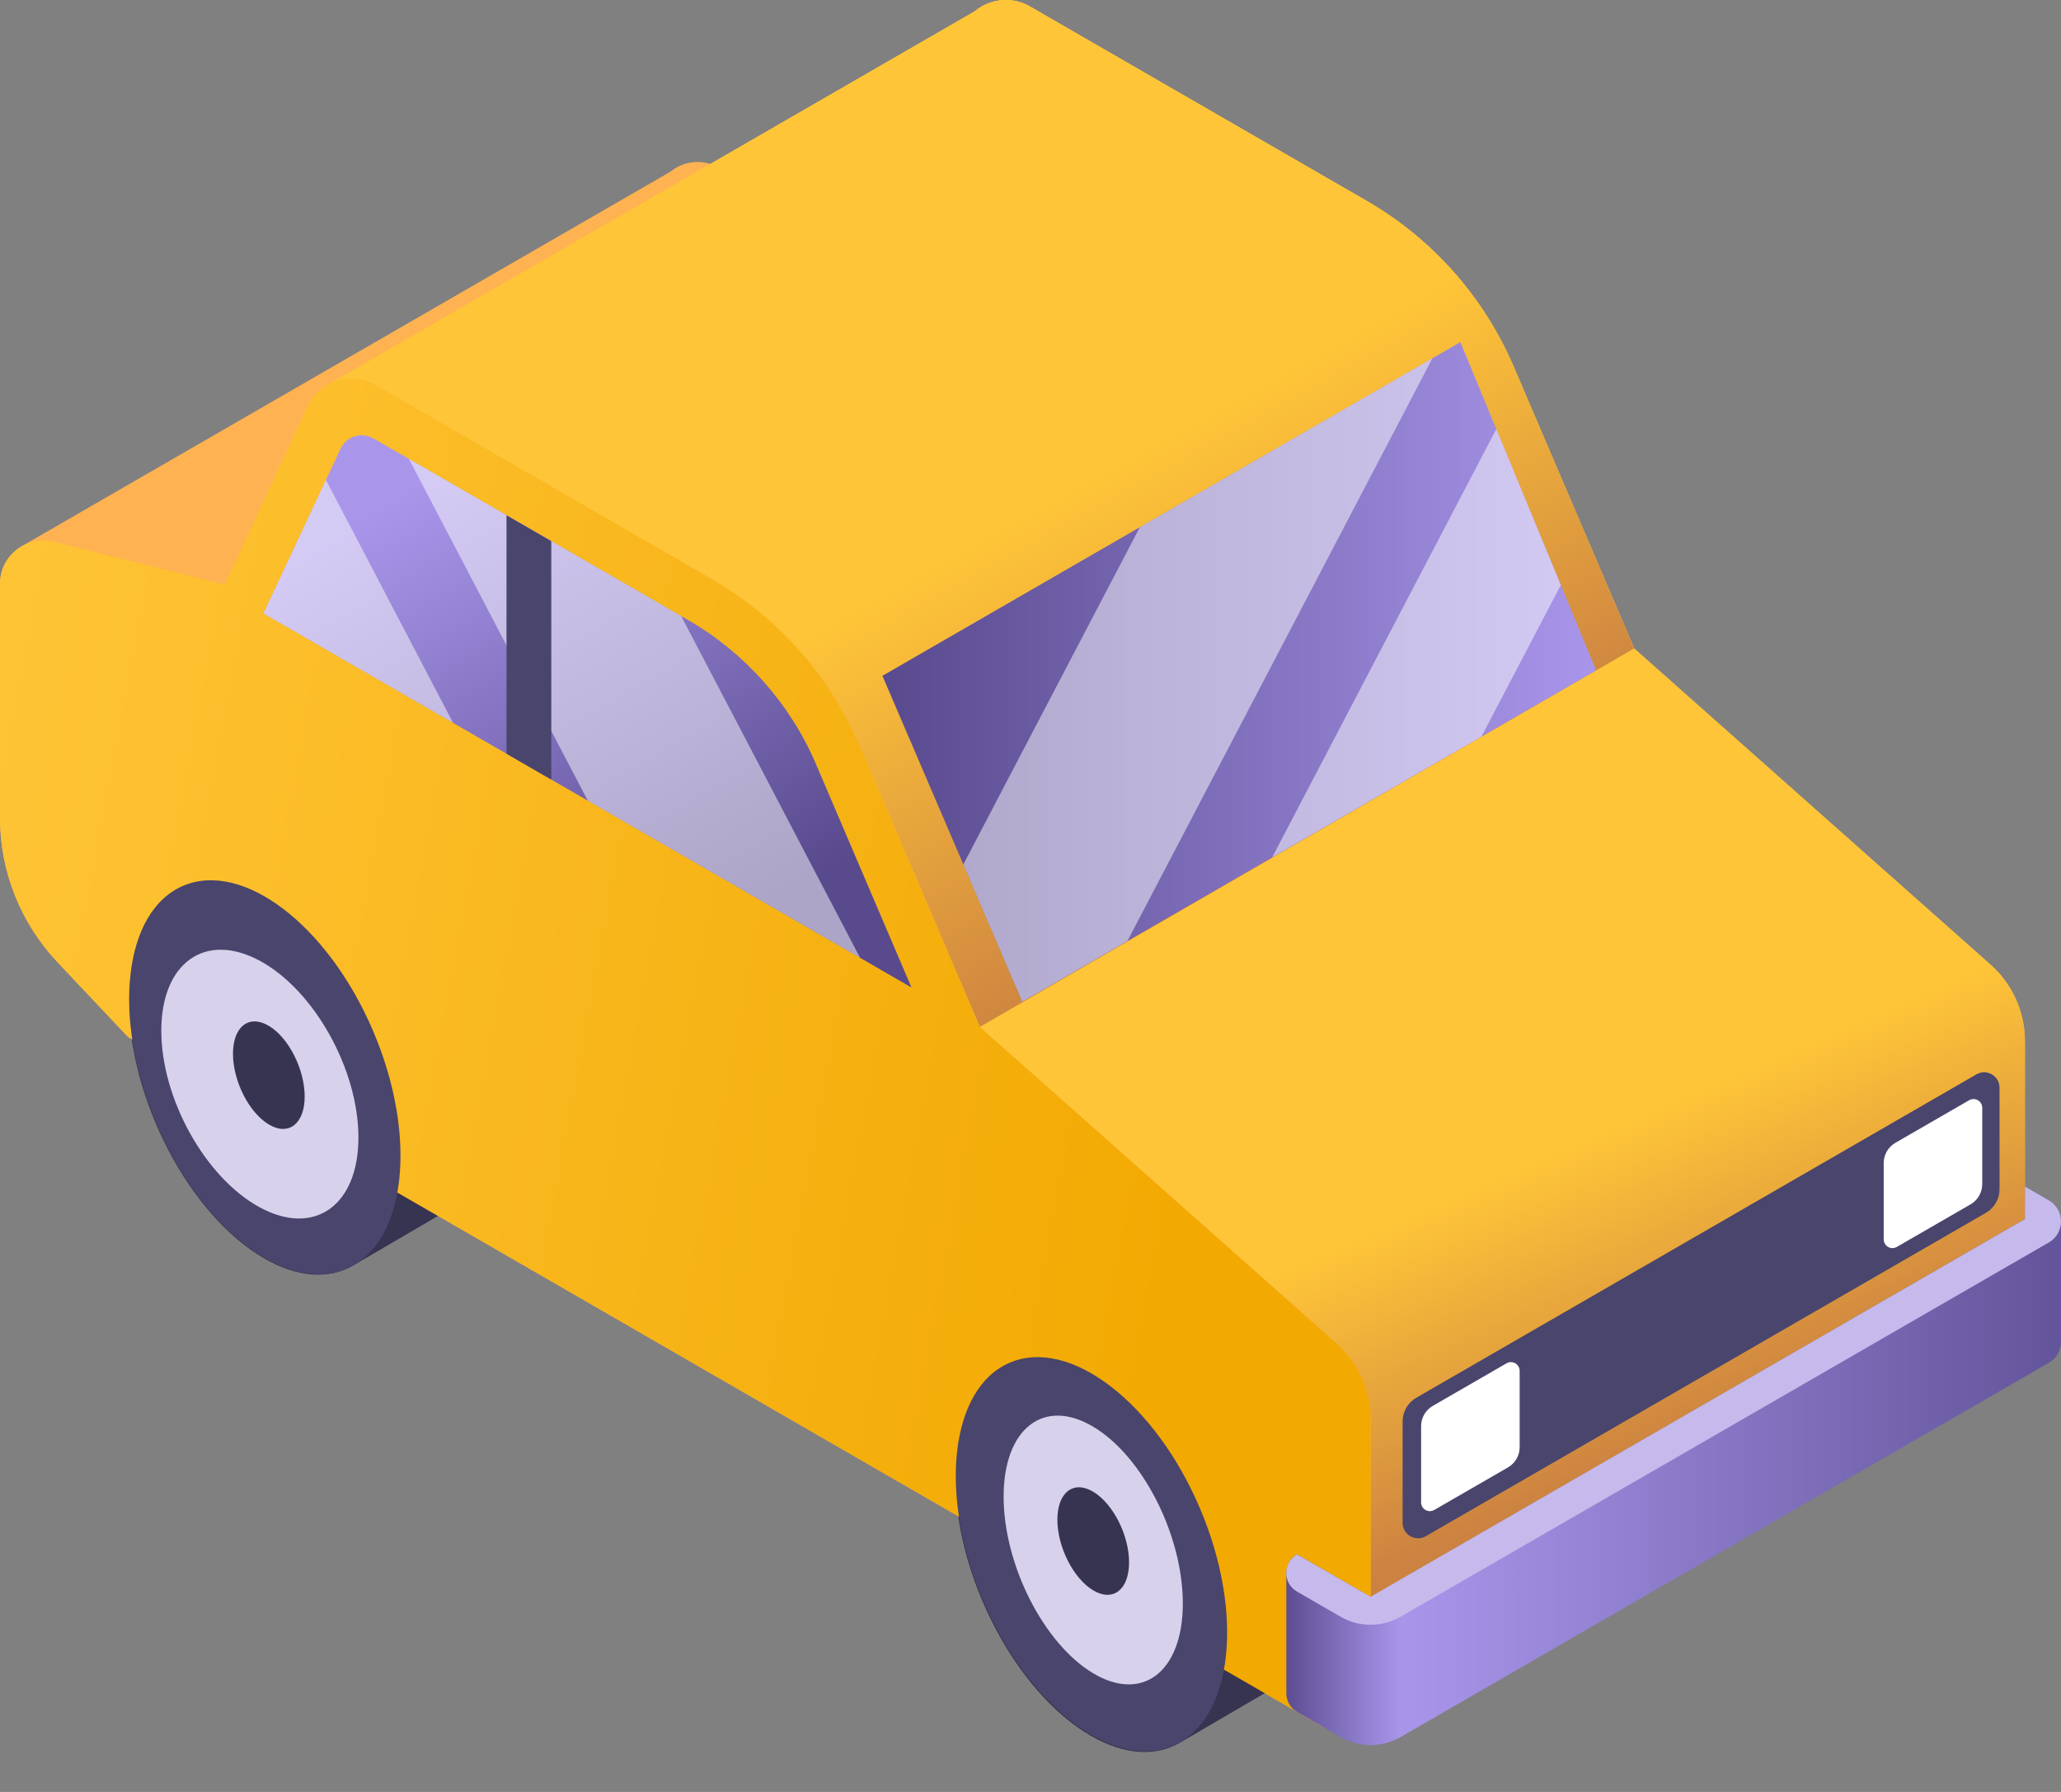 <svg width="115" height="100" viewBox="0 0 115 100" fill="none" xmlns="http://www.w3.org/2000/svg">
<rect x="0" y="0" width="115" height="100" fill="#808080" stroke="none"/>
<path d="M10.03 49.527L10.03 49.526L16.507 45.727L16.508 45.729C17.831 44.982 19.548 45.059 21.427 46.144C25.606 48.557 28.994 55.031 28.994 60.604C28.994 63.649 27.982 65.792 26.383 66.719L26.384 66.721L19.683 70.636L19.682 70.635C18.357 71.392 16.633 71.319 14.747 70.23C10.568 67.817 7.18 61.342 7.18 55.769C7.18 52.575 8.294 50.373 10.03 49.527Z" fill="#373451"/>
<path d="M111.07 53.835L91.182 36.186L84.461 20.464C82.797 16.571 79.916 13.323 76.25 11.206L57.465 0.359C56.744 -0.057 55.919 -0.097 55.2 0.164C54.901 0.273 54.62 0.432 54.374 0.641L39.645 9.146L39.512 9.113C38.73 8.916 37.962 9.127 37.398 9.589L37.397 9.588L1.299 30.432L1.308 30.435C0.543 30.832 0 31.626 0 32.577V45.629C0 48.627 1.146 51.511 3.203 53.691L7.143 57.866L73.715 96.306C74.373 96.686 75.118 96.605 75.668 96.231V96.232L111.691 75.432L111.639 75.363C112.388 75.152 112.988 74.474 112.988 73.588V58.099C112.987 56.469 112.29 54.917 111.07 53.835Z" fill="#FFB251"/>
<path d="M56.151 76.165L56.15 76.163L62.627 72.365L62.628 72.367C63.952 71.62 65.669 71.696 67.547 72.781C71.727 75.194 75.115 81.669 75.115 87.242C75.115 90.286 74.102 92.429 72.504 93.356L72.505 93.358L65.803 97.274L65.803 97.272C64.478 98.029 62.754 97.957 60.868 96.868C56.688 94.454 53.3 87.98 53.3 82.407C53.3 79.213 54.414 77.011 56.151 76.165Z" fill="#373451"/>
<path d="M18.087 21.594L18.088 21.593L18.087 21.594Z" fill="url(#paint0_linear_1126_102)"/>
<path d="M111.07 53.835L91.182 36.186L84.461 20.464C82.797 16.571 79.916 13.323 76.25 11.206L57.465 0.359C56.744 -0.057 55.919 -0.097 55.2 0.164C54.901 0.273 54.62 0.432 54.374 0.641L39.645 9.146L36.572 10.92L18.412 21.406C19.188 21.021 20.138 21.012 20.953 21.483L39.739 32.33C43.405 34.447 46.286 37.695 47.95 41.587L54.67 57.31L74.559 74.958C75.778 76.04 76.476 77.593 76.476 79.223V94.712C76.476 95.369 76.144 95.909 75.669 96.231V96.231L111.691 75.432L111.639 75.363C112.388 75.152 112.988 74.474 112.988 73.588V58.099C112.987 56.469 112.29 54.917 111.07 53.835Z" fill="url(#paint1_linear_1126_102)"/>
<path d="M20.953 21.483L39.739 32.33C43.405 34.447 46.286 37.695 47.95 41.587L54.67 57.31L91.182 36.186L84.461 20.464C82.797 16.571 79.916 13.323 76.25 11.207L57.465 0.36C56.744 -0.056 55.919 -0.097 55.2 0.164C54.901 0.273 54.62 0.432 54.374 0.641L39.645 9.146L36.572 10.921L18.412 21.406C19.188 21.021 20.138 21.012 20.953 21.483Z" fill="url(#paint2_linear_1126_102)"/>
<path d="M3.203 53.691L7.143 57.866L73.715 96.306C74.942 97.014 76.476 96.129 76.476 94.712V79.223C76.476 77.593 75.778 76.04 74.559 74.958L54.67 57.31L47.95 41.587C46.286 37.695 43.405 34.447 39.739 32.33L20.953 21.483C19.585 20.693 17.834 21.246 17.167 22.679L12.538 32.632L3.001 30.236C1.477 29.854 0 31.006 0 32.577V45.629C0 48.627 1.146 51.511 3.203 53.691Z" fill="url(#paint3_linear_1126_102)"/>
<path d="M49.237 37.715L81.486 19.094L89.062 37.41L57.041 55.9L49.237 37.715Z" fill="url(#paint4_linear_1126_102)"/>
<path d="M50.86 55.109L45.523 42.625C44.093 39.279 41.57 36.435 38.419 34.615C38.419 34.615 25.009 26.874 20.835 24.466C20.174 24.085 19.328 24.349 19.004 25.041C17.738 27.735 14.931 33.745 14.931 33.745L14.704 34.233L50.86 55.109Z" fill="url(#paint5_linear_1126_102)"/>
<path d="M114.991 68.006C114.945 67.602 114.723 67.216 114.321 66.984L112.987 66.214V68.032L76.476 89.114L72.369 86.742C71.996 86.957 71.805 87.324 71.78 87.699L71.775 87.697V87.739C71.774 87.766 71.774 87.793 71.775 87.821V94.453C71.774 94.481 71.774 94.507 71.775 94.535V94.577L71.78 94.579C71.806 94.953 71.997 95.317 72.368 95.531L74.804 96.938C75.838 97.535 77.113 97.535 78.148 96.938L114.321 76.051C114.774 75.789 115 75.332 115 74.875V68L114.991 68.006Z" fill="url(#paint6_linear_1126_102)"/>
<path d="M76.476 89.114L112.987 68.032V66.214L114.321 66.984C115.226 67.507 115.226 68.814 114.321 69.337L78.148 90.224C77.114 90.821 75.839 90.821 74.804 90.224L72.369 88.818C71.57 88.357 71.57 87.204 72.369 86.743L76.476 89.114Z" fill="#C5BAEB"/>
<path d="M78.264 79.321V84.986C78.264 85.648 78.981 86.062 79.554 85.731L110.81 67.683C111.281 67.411 111.57 66.909 111.57 66.366V60.7C111.57 60.039 110.854 59.625 110.281 59.956L79.025 78.004C78.554 78.276 78.264 78.778 78.264 79.321Z" fill="#49456C"/>
<path d="M79.948 78.456L84.062 76.08C84.387 75.892 84.794 76.127 84.794 76.503V80.76C84.794 81.226 84.546 81.656 84.142 81.89L80.028 84.265C79.702 84.453 79.295 84.219 79.295 83.842V79.586C79.295 79.12 79.544 78.689 79.948 78.456Z" fill="white"/>
<path d="M105.759 63.776L109.873 61.4C110.199 61.212 110.606 61.447 110.606 61.823V66.08C110.606 66.546 110.357 66.976 109.954 67.21L105.839 69.585C105.514 69.773 105.107 69.538 105.107 69.162V64.906C105.107 64.439 105.355 64.009 105.759 63.776Z" fill="white"/>
<path d="M65.455 97.423C68.794 96 69.463 90.061 66.948 84.157C64.432 78.254 59.686 74.621 56.347 76.044C53.007 77.468 52.339 83.407 54.854 89.311C57.369 95.214 62.115 98.846 65.455 97.423Z" fill="#49456C"/>
<path d="M56 83.52C56 87.32 58.239 91.735 61 93.381C63.761 95.026 66 93.28 66 89.479C66 85.679 63.761 81.265 61 79.619C58.239 77.974 56 79.721 56 83.52Z" fill="#D7D1EB"/>
<path d="M59 84.808C59 86.328 59.895 88.094 61 88.752C62.105 89.41 63 88.712 63 87.192C63 85.672 62.105 83.906 61 83.248C59.895 82.59 59 83.288 59 84.808Z" fill="#373451"/>
<path d="M19.33 70.81C22.67 69.387 23.338 63.448 20.823 57.544C18.308 51.641 13.562 48.009 10.222 49.432C6.883 50.855 6.214 56.794 8.729 62.698C11.245 68.601 15.991 72.234 19.33 70.81Z" fill="#49456C"/>
<path d="M9 57.52C9 61.321 11.462 65.735 14.5 67.381C17.538 69.026 20 67.28 20 63.479C20 59.679 17.538 55.265 14.5 53.619C11.463 51.974 9 53.721 9 57.52Z" fill="#D7D1EB"/>
<path d="M13 58.808C13 60.328 13.895 62.094 15 62.752C16.105 63.41 17 62.712 17 61.192C17 59.672 16.105 57.906 15 57.248C13.895 56.59 13 57.288 13 58.808Z" fill="#373451"/>
<path opacity="0.5" d="M87.091 32.646L83.492 23.945L70.983 47.849L82.665 41.104L87.091 32.646Z" fill="white"/>
<path opacity="0.5" d="M63.601 29.421L53.753 48.239L57.041 55.9L62.91 52.511L79.926 19.995L63.601 29.421Z" fill="white"/>
<path opacity="0.5" d="M18.187 26.783C16.81 29.722 14.931 33.745 14.931 33.745L14.704 34.233L25.281 40.34L18.187 26.783Z" fill="white"/>
<path opacity="0.5" d="M38.01 34.379C36.055 33.251 27.549 28.341 22.817 25.61L32.796 44.679L47.992 53.454L38.01 34.379Z" fill="white"/>
<path d="M28.262 28.752V42.061L30.232 43.199L30.761 43.504V30.195C29.938 29.72 29.096 29.234 28.262 28.752Z" fill="#49456C"/>
<defs>
<linearGradient id="paint0_linear_1126_102" x1="18.088" y1="21.594" x2="18.088" y2="21.594" gradientUnits="userSpaceOnUse">
<stop stop-color="#CC8241"/>
<stop offset="1" stop-color="#FFC538"/>
</linearGradient>
<linearGradient id="paint1_linear_1126_102" x1="106.5" y1="75" x2="99.43" y2="58.727" gradientUnits="userSpaceOnUse">
<stop stop-color="#CC8241"/>
<stop offset="1" stop-color="#FFC538"/>
</linearGradient>
<linearGradient id="paint2_linear_1126_102" x1="68" y1="52" x2="55.532" y2="29.537" gradientUnits="userSpaceOnUse">
<stop offset="0" stop-color="#CC8241"/>
<stop offset="1" stop-color="#FFC538"/>
</linearGradient>
<linearGradient id="paint3_linear_1126_102" x1="70" y1="55.5" x2="-3.896" y2="41.719" gradientUnits="userSpaceOnUse">
<stop stop-color="#F2A901"/>
<stop offset="1" stop-color="#FFC538"/>
</linearGradient>
<linearGradient id="paint4_linear_1126_102" x1="49.237" y1="37.497" x2="89.062" y2="37.497" gradientUnits="userSpaceOnUse">
<stop stop-color="#594A8E"/>
<stop offset="1" stop-color="#A996EB"/>
</linearGradient>
<linearGradient id="paint5_linear_1126_102" x1="38.481" y1="52.804" x2="23.59" y2="27.016" gradientUnits="userSpaceOnUse">
<stop stop-color="#594A8E"/>
<stop offset="1" stop-color="#A996EB"/>
</linearGradient>
<linearGradient id="paint6_linear_1126_102" x1="71.504" y1="81.8" x2="120.487" y2="81.8" gradientUnits="userSpaceOnUse">
<stop stop-color="#594A8E"/>
<stop offset="0.136" stop-color="#A996EB"/>
<stop offset="1" stop-color="#594A8E"/>
</linearGradient>
</defs>
</svg>
